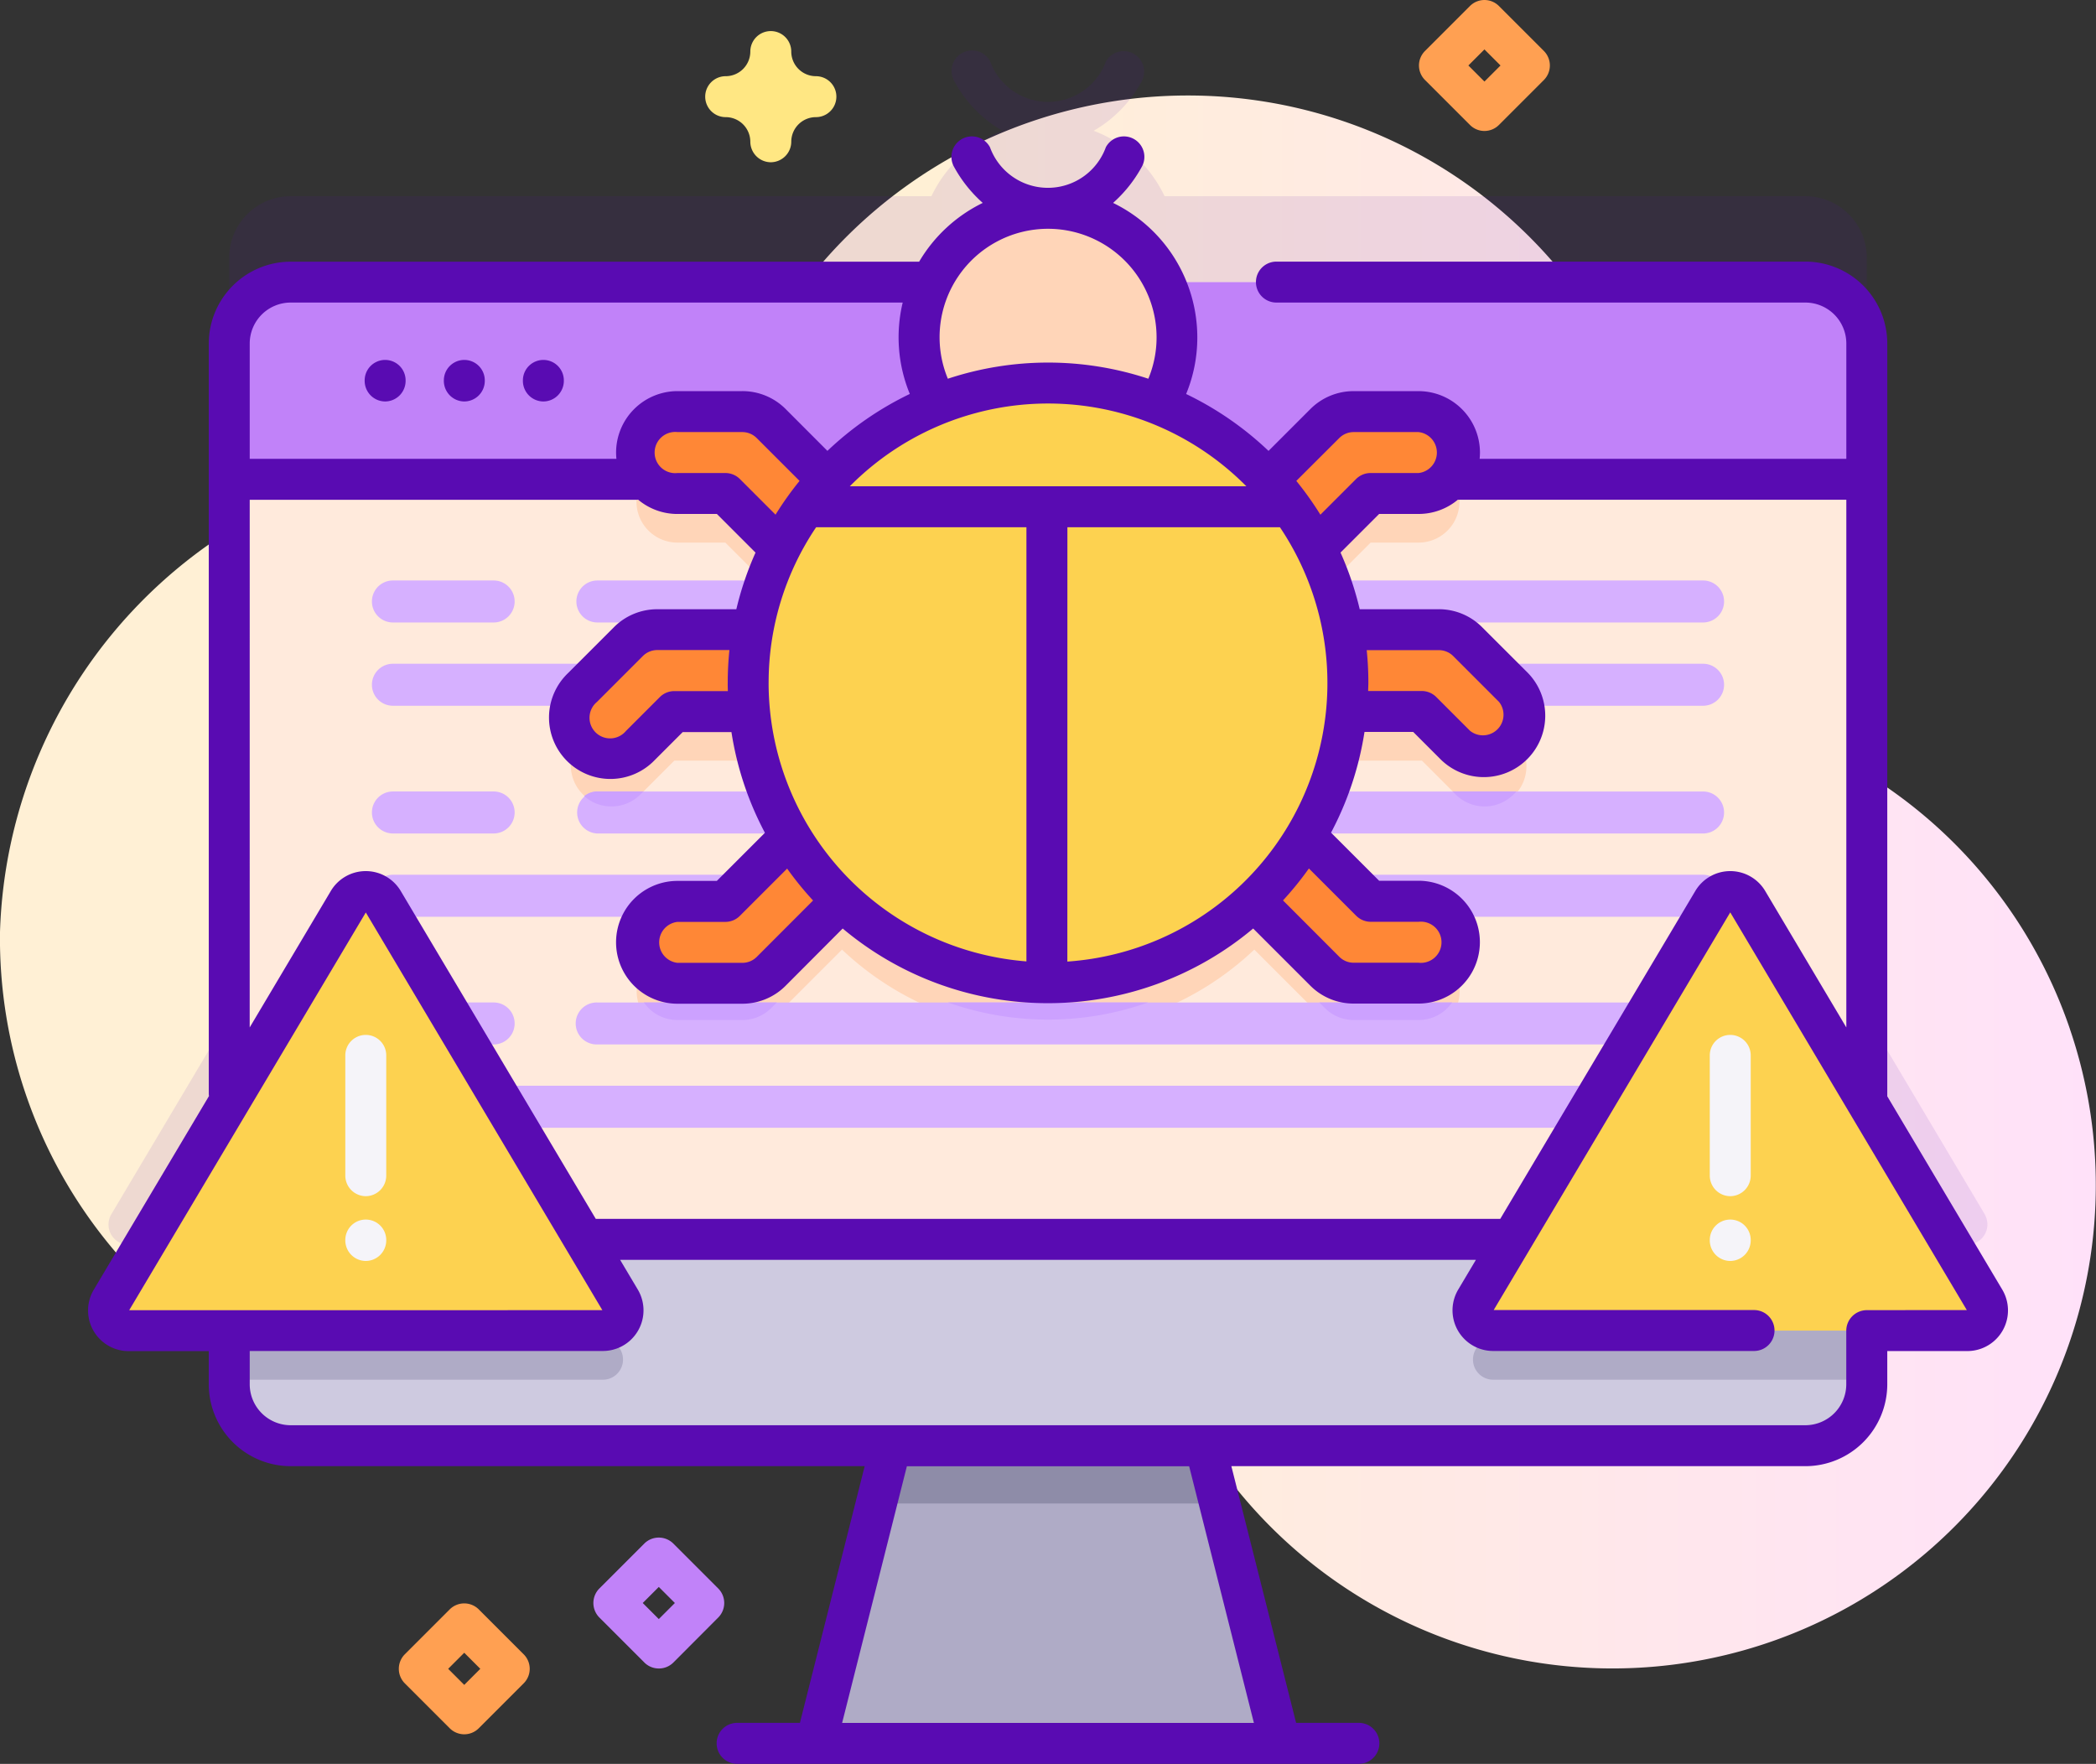 <svg xmlns="http://www.w3.org/2000/svg" xmlns:xlink="http://www.w3.org/1999/xlink" width="81.399" height="68.5" viewBox="0 0 81.399 68.5">
  <rect x="0" y="0" width="81.399" height="68.5" fill="#333333" stroke="none"/>
  <defs>
    <linearGradient id="linear-gradient" x1="0.441" y1="0.5" x2="1.689" y2="0.5" gradientUnits="objectBoundingBox">
      <stop offset="0.001" stop-color="#fff0d5"/>
      <stop offset="0.511" stop-color="#ffdfff"/>
      <stop offset="1" stop-color="#d9ceff"/>
    </linearGradient>
  </defs>
  <g id="malware" transform="translate(0 -40.568)">
    <path id="Path_2346" data-name="Path 2346" d="M80.386,100.148A18.725,18.725,0,0,0,69.281,88.669,6.8,6.8,0,0,1,64.895,82.4q0-.092,0-.183a18.767,18.767,0,0,0-33.86-10.7,15.313,15.313,0,0,1-12.254,6.351q-.214,0-.429,0A19.114,19.114,0,0,0,0,96.38a18.769,18.769,0,0,0,36.394,6.7,3.841,3.841,0,0,1,4.655-2.349l.072.02a3.831,3.831,0,0,1,2.79,3.993,18.769,18.769,0,1,0,36.472-4.6Z" transform="translate(0 -19.62)" fill="url(#linear-gradient)"/>
    <path id="Path_2347" data-name="Path 2347" d="M99.362,98.13l-4.578-7.7V60.981A2.386,2.386,0,0,0,92.4,58.6H67.515a5.026,5.026,0,0,0-2.754-2.542,4.888,4.888,0,0,0,1.866-1.923.795.795,0,0,0-1.388-.775,2.394,2.394,0,0,1-4.5,0,.795.795,0,1,0-1.388.775,4.888,4.888,0,0,0,1.866,1.923A5.025,5.025,0,0,0,58.46,58.6H33.575a2.386,2.386,0,0,0-2.385,2.385V90.435l-4.578,7.7a.784.784,0,0,0,.674,1.185h3.9V101.4a2.386,2.386,0,0,0,2.385,2.385H92.4a2.386,2.386,0,0,0,2.385-2.385V99.315h3.9a.784.784,0,0,0,.674-1.185Z" transform="translate(-22.288 -10.412)" fill="#590bb2" opacity="0.1"/>
    <path id="Path_2348" data-name="Path 2348" d="M217.319,390.825H199.287l3.606-14.294h10.82Z" transform="translate(-167.604 -282.551)" fill="#afabc6"/>
    <path id="Path_2349" data-name="Path 2349" d="M227.4,381.508H214.07l1.256-4.977h10.82Z" transform="translate(-180.036 -282.551)" fill="#8e8ca8"/>
    <path id="Path_2350" data-name="Path 2350" d="M119.59,111.859v40.423a2.386,2.386,0,0,1-2.385,2.385H58.38A2.386,2.386,0,0,1,56,152.281V111.859a2.386,2.386,0,0,1,2.385-2.385h58.825A2.386,2.386,0,0,1,119.59,111.859Z" transform="translate(-47.093 -57.951)" fill="#ffeadc"/>
    <path id="Path_2351" data-name="Path 2351" d="M175.981,157.955l-1.781-1.781a1.59,1.59,0,0,0-1.124-.466h-3.714a11.56,11.56,0,0,0-1.055-3.164l2.125-2.125h1.86a1.59,1.59,0,1,0,0-3.18h-2.519a1.59,1.59,0,0,0-1.124.466l-2.182,2.182a11.641,11.641,0,0,0-17.131,0l-2.182-2.182a1.59,1.59,0,0,0-1.124-.466h-2.519a1.59,1.59,0,1,0,0,3.18h1.86l2.125,2.125a11.554,11.554,0,0,0-1.055,3.164H142.73a1.59,1.59,0,0,0-1.124.466l-1.781,1.781a1.59,1.59,0,0,0,2.249,2.248l1.315-1.315h2.923a11.57,11.57,0,0,0,1.586,4.847l-.02.018-2.5,2.5h-1.86a1.59,1.59,0,1,0,0,3.18h2.519a1.59,1.59,0,0,0,1.124-.466l2.742-2.742a11.634,11.634,0,0,0,16.011,0l2.742,2.742a1.59,1.59,0,0,0,1.124.466h2.519a1.59,1.59,0,1,0,0-3.18h-1.86l-2.5-2.5-.02-.018a11.571,11.571,0,0,0,1.586-4.847h2.923l1.315,1.315a1.59,1.59,0,1,0,2.248-2.248Z" transform="translate(-117.203 -88.779)" fill="#ffd5b8"/>
    <path id="Path_2352" data-name="Path 2352" d="M141.612,183.992h42.94a.815.815,0,1,0,0-1.631h-42.94a.815.815,0,0,0,0,1.631Z" transform="translate(-118.412 -119.25)" fill="#d6b0ff"/>
    <path id="Path_2353" data-name="Path 2353" d="M91.666,183.992h3.912a.815.815,0,1,0,0-1.631H91.666a.815.815,0,1,0,0,1.631Z" transform="translate(-76.407 -119.25)" fill="#d6b0ff"/>
    <path id="Path_2354" data-name="Path 2354" d="M91.666,204.336h50.881a.815.815,0,0,0,0-1.631H91.666a.815.815,0,0,0,0,1.631Z" transform="translate(-76.407 -136.36)" fill="#d6b0ff"/>
    <path id="Path_2355" data-name="Path 2355" d="M185.367,234.719a.815.815,0,0,1-.814.816H141.613a.816.816,0,0,1,0-1.631h42.941A.815.815,0,0,1,185.367,234.719Z" transform="translate(-118.412 -162.598)" fill="#d6b0ff"/>
    <path id="Path_2356" data-name="Path 2356" d="M143.21,233.9H145l-.119.119a1.592,1.592,0,0,1-2.183.064.81.81,0,0,1,.513-.183Z" transform="translate(-120.01 -162.598)" fill="#cca1ff"/>
    <path id="Path_2357" data-name="Path 2357" d="M357.3,233.9a1.51,1.51,0,0,1-.108.119,1.589,1.589,0,0,1-2.248,0l-.119-.119Z" transform="translate(-298.412 -162.598)" fill="#cca1ff"/>
    <path id="Path_2358" data-name="Path 2358" d="M91.666,235.532h3.912a.815.815,0,0,0,0-1.631H91.666a.815.815,0,1,0,0,1.631Z" transform="translate(-76.407 -162.596)" fill="#d6b0ff"/>
    <path id="Path_2359" data-name="Path 2359" d="M91.666,255.876h50.881a.815.815,0,0,0,0-1.631H91.666a.815.815,0,0,0,0,1.631Z" transform="translate(-76.407 -179.706)" fill="#d6b0ff"/>
    <path id="Path_2360" data-name="Path 2360" d="M185.367,286.26a.813.813,0,0,1-.814.814H141.613a.815.815,0,1,1,0-1.629h42.941A.814.814,0,0,1,185.367,286.26Z" transform="translate(-118.412 -205.945)" fill="#d6b0ff"/>
    <path id="Path_2361" data-name="Path 2361" d="M157.287,285.444h5.162l-.216.216a1.586,1.586,0,0,1-1.124.466h-2.518A1.585,1.585,0,0,1,157.287,285.444Z" transform="translate(-132.281 -205.945)" fill="#cca1ff"/>
    <path id="Path_2362" data-name="Path 2362" d="M231.549,285.444h7.774a11.676,11.676,0,0,1-7.774,0Z" transform="translate(-194.736 -205.945)" fill="#cca1ff"/>
    <path id="Path_2363" data-name="Path 2363" d="M327.405,285.444a1.585,1.585,0,0,1-1.3.682h-2.518a1.586,1.586,0,0,1-1.124-.466l-.216-.216Z" transform="translate(-271.012 -205.945)" fill="#cca1ff"/>
    <path id="Path_2364" data-name="Path 2364" d="M91.666,287.072h3.912a.815.815,0,1,0,0-1.631H91.666a.815.815,0,1,0,0,1.631Z" transform="translate(-76.407 -205.942)" fill="#d6b0ff"/>
    <path id="Path_2365" data-name="Path 2365" d="M91.666,307.417h50.881a.815.815,0,1,0,0-1.631H91.666a.815.815,0,1,0,0,1.631Z" transform="translate(-76.407 -223.053)" fill="#d6b0ff"/>
    <path id="Path_2366" data-name="Path 2366" d="M119.59,117.134V111.86a2.385,2.385,0,0,0-2.385-2.385H58.38A2.385,2.385,0,0,0,56,111.86v5.274Z" transform="translate(-47.093 -57.952)" fill="#c182f9"/>
    <path id="Path_2367" data-name="Path 2367" d="M119.59,343.336v5.627a2.385,2.385,0,0,1-2.385,2.385H58.38A2.385,2.385,0,0,1,56,348.963v-5.627Z" transform="translate(-47.093 -254.633)" fill="#cecae0"/>
    <path id="Path_2368" data-name="Path 2368" d="M375.1,343.336v5.447H360.589a.784.784,0,0,1-.674-1.185l2.536-4.262Z" transform="translate(-302.601 -254.633)" fill="#afabc6"/>
    <path id="Path_2369" data-name="Path 2369" d="M70.5,348.783H55.994v-5.447H68.641l2.536,4.262A.784.784,0,0,1,70.5,348.783Z" transform="translate(-47.092 -254.633)" fill="#afabc6"/>
    <g id="Group_1339" data-name="Group 1339" transform="translate(22.156 56.553)">
      <path id="Path_2370" data-name="Path 2370" d="M322.592,199.341a1.586,1.586,0,0,1-1.124-.466l-1.315-1.315h-3.541a1.59,1.59,0,0,1,0-3.18h4.2a1.59,1.59,0,0,1,1.124.466l1.781,1.781a1.59,1.59,0,0,1-1.124,2.714Z" transform="translate(-287.095 -185.911)" fill="#ff8736"/>
      <path id="Path_2371" data-name="Path 2371" d="M140.95,199.341a1.586,1.586,0,0,0,1.124-.466l1.315-1.315h3.541a1.59,1.59,0,1,0,0-3.18h-4.2a1.591,1.591,0,0,0-1.124.466l-1.781,1.781a1.59,1.59,0,0,0,1.124,2.714Z" transform="translate(-139.36 -185.911)" fill="#ff8736"/>
      <path id="Path_2372" data-name="Path 2372" d="M310.195,143.825a1.585,1.585,0,0,1-1.124.466h-1.86l-2.5,2.5a1.59,1.59,0,0,1-2.248-2.249l2.97-2.97a1.59,1.59,0,0,1,1.124-.466h2.519a1.59,1.59,0,0,1,1.124,2.714Z" transform="translate(-276.137 -141.111)" fill="#ff8736"/>
      <path id="Path_2373" data-name="Path 2373" d="M155.951,143.825a1.585,1.585,0,0,0,1.124.466h1.86l2.5,2.5a1.59,1.59,0,0,0,2.249-2.249l-2.97-2.97a1.59,1.59,0,0,0-1.124-.466h-2.519a1.59,1.59,0,0,0-1.124,2.714Z" transform="translate(-152.921 -141.111)" fill="#ff8736"/>
      <path id="Path_2374" data-name="Path 2374" d="M155.951,245.489a1.585,1.585,0,0,1,1.124-.466h1.86l2.5-2.5a1.59,1.59,0,1,1,2.249,2.248l-2.97,2.97a1.59,1.59,0,0,1-1.124.466h-2.519a1.59,1.59,0,0,1-1.124-2.714Z" transform="translate(-152.921 -226.005)" fill="#ff8736"/>
      <path id="Path_2375" data-name="Path 2375" d="M310.195,245.489a1.585,1.585,0,0,0-1.124-.466h-1.86l-2.5-2.5a1.59,1.59,0,1,0-2.248,2.248l2.97,2.97a1.59,1.59,0,0,0,1.124.466h2.519a1.59,1.59,0,0,0,1.124-2.714Z" transform="translate(-276.137 -226.005)" fill="#ff8736"/>
    </g>
    <circle id="Ellipse_170" data-name="Ellipse 170" cx="5.008" cy="5.008" r="5.008" transform="translate(35.692 48.657)" fill="#ffd5b8"/>
    <circle id="Ellipse_171" data-name="Ellipse 171" cx="11.646" cy="11.646" r="11.646" transform="translate(29.054 55.442)" fill="#fdd250"/>
    <path id="Path_2376" data-name="Path 2376" d="M360.589,275.432H379a.784.784,0,0,0,.674-1.185l-9.207-15.477a.784.784,0,0,0-1.348,0l-9.207,15.477A.784.784,0,0,0,360.589,275.432Z" transform="translate(-302.601 -183.19)" fill="#fdd250"/>
    <path id="Path_2377" data-name="Path 2377" d="M418.447,299.638a.8.8,0,0,1-.795-.795v-4.673a.795.795,0,1,1,1.59,0v4.673A.8.8,0,0,1,418.447,299.638Z" transform="translate(-351.252 -212.616)" fill="#f5f4f9"/>
    <path id="Path_2378" data-name="Path 2378" d="M418.447,340.1a.8.8,0,0,1-.795-.795v-.018a.795.795,0,0,1,1.59,0v.018A.8.8,0,0,1,418.447,340.1Z" transform="translate(-351.252 -250.562)" fill="#f5f4f9"/>
    <path id="Path_2379" data-name="Path 2379" d="M27.286,275.432H45.7a.784.784,0,0,0,.674-1.185l-9.207-15.477a.784.784,0,0,0-1.348,0l-9.207,15.477A.784.784,0,0,0,27.286,275.432Z" transform="translate(-22.287 -183.19)" fill="#fdd250"/>
    <path id="Path_2380" data-name="Path 2380" d="M85.143,299.638a.8.8,0,0,1-.795-.795v-4.673a.795.795,0,1,1,1.59,0v4.673A.8.8,0,0,1,85.143,299.638Z" transform="translate(-70.938 -212.616)" fill="#f5f4f9"/>
    <path id="Path_2381" data-name="Path 2381" d="M85.143,340.1a.8.8,0,0,1-.795-.795v-.018a.795.795,0,0,1,1.59,0v.018A.8.8,0,0,1,85.143,340.1Z" transform="translate(-70.938 -250.562)" fill="#f5f4f9"/>
    <path id="Path_2382" data-name="Path 2382" d="M147.479,421.228a.792.792,0,0,1-.562-.233l-1.748-1.748a.8.8,0,0,1,0-1.124l1.748-1.748a.8.8,0,0,1,1.124,0l1.748,1.748a.8.8,0,0,1,0,1.124L148.041,421A.792.792,0,0,1,147.479,421.228Zm-.624-2.543.624.624.624-.624-.624-.624Z" transform="translate(-121.894 -315.864)" fill="#c182f9"/>
    <path id="Path_2383" data-name="Path 2383" d="M99.95,437.306a.8.8,0,0,1-.562-.233l-1.748-1.748a.8.8,0,0,1,0-1.124l1.748-1.748a.8.8,0,0,1,1.124,0l1.748,1.748a.795.795,0,0,1,0,1.124l-1.748,1.748A.794.794,0,0,1,99.95,437.306Zm-.624-2.543.624.624.624-.624-.624-.624Z" transform="translate(-81.921 -329.386)" fill="#ffa052"/>
    <path id="Path_2384" data-name="Path 2384" d="M349.155,45.654a.792.792,0,0,1-.562-.233l-1.748-1.748a.795.795,0,0,1,0-1.124l1.748-1.748a.795.795,0,0,1,1.124,0l1.748,1.748a.8.8,0,0,1,0,1.124l-1.748,1.748A.793.793,0,0,1,349.155,45.654Zm-.624-2.543.624.624.624-.624-.624-.624Z" transform="translate(-291.506 0)" fill="#ffa052"/>
    <path id="Path_2385" data-name="Path 2385" d="M174.8,53.26a.8.8,0,0,1-.795-.795.958.958,0,0,0-.957-.957.795.795,0,1,1,0-1.59.958.958,0,0,0,.957-.957.795.795,0,1,1,1.59,0,.958.958,0,0,0,.957.957.795.795,0,0,1,0,1.59.958.958,0,0,0-.957.957A.8.8,0,0,1,174.8,53.26Z" transform="translate(-144.866 -6.391)" fill="#ffe783"/>
    <path id="Path_2386" data-name="Path 2386" d="M89.872,130.1a.8.8,0,0,0,.795-.795v-.023a.795.795,0,1,0-1.59,0v.023A.8.8,0,0,0,89.872,130.1Z" transform="translate(-74.915 -73.941)" fill="#590bb2"/>
    <path id="Path_2387" data-name="Path 2387" d="M109.2,130.1a.8.8,0,0,0,.795-.795v-.023a.795.795,0,1,0-1.59,0v.023A.8.8,0,0,0,109.2,130.1Z" transform="translate(-91.168 -73.941)" fill="#590bb2"/>
    <path id="Path_2388" data-name="Path 2388" d="M128.523,130.1a.8.8,0,0,0,.795-.795v-.023a.795.795,0,1,0-1.59,0v.023A.8.8,0,0,0,128.523,130.1Z" transform="translate(-107.421 -73.941)" fill="#590bb2"/>
    <path id="Path_2389" data-name="Path 2389" d="M95.833,118.724l-4.466-7.508s0,0,0,0V81.981a3.183,3.183,0,0,0-3.18-3.18H67.644a.795.795,0,1,0,0,1.59H88.187a1.592,1.592,0,0,1,1.59,1.59V86.46H75.536a2.439,2.439,0,0,0,.013-.244,2.388,2.388,0,0,0-2.385-2.385H70.645a2.37,2.37,0,0,0-1.686.7l-1.621,1.621a12.491,12.491,0,0,0-3.2-2.21,5.745,5.745,0,0,0,.434-2.2,5.81,5.81,0,0,0-3.271-5.221,5.233,5.233,0,0,0,1.107-1.387.795.795,0,1,0-1.388-.775,2.394,2.394,0,0,1-4.5,0,.795.795,0,1,0-1.388.775,5.232,5.232,0,0,0,1.107,1.387,5.842,5.842,0,0,0-2.47,2.283H29.362a3.183,3.183,0,0,0-3.18,3.18v29.138a.767.767,0,0,0,.008.084l-4.474,7.521a1.579,1.579,0,0,0,1.357,2.386h3.109V122.4a3.183,3.183,0,0,0,3.18,3.18H51.654l-2.515,9.969H46.7a.795.795,0,0,0,0,1.59H70.847a.795.795,0,0,0,0-1.59H68.409l-2.515-9.969H88.187a3.183,3.183,0,0,0,3.18-3.18V121.11h3.109a1.579,1.579,0,0,0,1.357-2.386ZM70.084,85.654a.791.791,0,0,1,.562-.233h2.519a.8.8,0,0,1,0,1.59H71.3a.794.794,0,0,0-.562.233l-1.386,1.386a12.514,12.514,0,0,0-.935-1.313Zm-22.16,9.508a10.789,10.789,0,0,1,1.845-6.046h8.167v16.861A10.863,10.863,0,0,1,47.923,95.162Zm1.729,8.447L47.465,105.8a.791.791,0,0,1-.562.233H44.384a.8.8,0,0,1,0-1.59h1.86a.794.794,0,0,0,.562-.233l1.837-1.837a12.51,12.51,0,0,0,1.008,1.24Zm-3.31-8.129H44.26a.794.794,0,0,0-.562.233l-1.315,1.315A.8.8,0,1,1,41.258,95.9l1.781-1.781a.791.791,0,0,1,.562-.233h2.8a12.547,12.547,0,0,0-.065,1.272C46.333,95.268,46.339,95.374,46.341,95.48Zm1.851-6.85-1.386-1.386a.8.8,0,0,0-.562-.233h-1.86a.8.8,0,1,1,0-1.59H46.9a.791.791,0,0,1,.562.233l1.663,1.663A12.519,12.519,0,0,0,48.192,88.629Zm11.333.486H67.78a10.843,10.843,0,0,1-8.255,16.868Zm9.38,13.253,1.837,1.837a.8.8,0,0,0,.562.233h1.86a.8.8,0,1,1,0,1.59H70.646a.791.791,0,0,1-.562-.233L67.9,103.609A12.552,12.552,0,0,0,68.905,102.369Zm2.245-8.479h2.8a.791.791,0,0,1,.562.233L76.29,95.9a.8.8,0,0,1-1.124,1.124l-1.315-1.315a.8.8,0,0,0-.562-.233H71.207c0-.106.008-.211.008-.318A12.5,12.5,0,0,0,71.151,93.89Zm-4.675-6.364h-15.4a10.83,10.83,0,0,1,15.4,0Zm-7.7-10a4.218,4.218,0,0,1,4.213,4.213,4.17,4.17,0,0,1-.32,1.61,12.394,12.394,0,0,0-7.786,0,4.211,4.211,0,0,1,3.893-5.823ZM29.362,80.391H53.131a5.775,5.775,0,0,0,.276,3.549,12.487,12.487,0,0,0-3.2,2.211L48.589,84.53a2.371,2.371,0,0,0-1.686-.7H44.384A2.388,2.388,0,0,0,42,86.216a2.438,2.438,0,0,0,.013.244H27.772V81.981A1.592,1.592,0,0,1,29.362,80.391Zm-1.59,7.659H42.794c.021,0,.04,0,.06-.006a2.366,2.366,0,0,0,1.53.557h1.531l1.5,1.5a12.326,12.326,0,0,0-.745,2.2H43.6a2.369,2.369,0,0,0-1.686.7l-1.781,1.781a2.385,2.385,0,1,0,3.372,3.372l1.083-1.083H46.48a12.344,12.344,0,0,0,1.3,3.912l-1.868,1.868H44.384a2.385,2.385,0,0,0,0,4.77H46.9a2.371,2.371,0,0,0,1.686-.7L50.8,104.7a12.382,12.382,0,0,0,7.912,2.9h.059a12.383,12.383,0,0,0,7.97-2.9l2.215,2.215a2.371,2.371,0,0,0,1.686.7h2.519a2.385,2.385,0,0,0,0-4.77H71.633l-1.868-1.868a12.345,12.345,0,0,0,1.3-3.912h1.891l1.083,1.083a2.385,2.385,0,0,0,3.372-3.373L75.634,93a2.369,2.369,0,0,0-1.686-.7H70.879a12.34,12.34,0,0,0-.745-2.2l1.5-1.5h1.531a2.366,2.366,0,0,0,1.524-.552H89.777v20.494l-3.151-5.3a1.579,1.579,0,0,0-2.714,0l-7.575,12.734H41.211l-7.575-12.734a1.579,1.579,0,0,0-2.714,0l-3.151,5.3Zm4.508,16.027,9.187,15.445H23.092Zm34.49,31.475H50.778l2.515-9.969H64.255Zm23.8-16.031a.8.8,0,0,0-.795.795V122.4a1.592,1.592,0,0,1-1.59,1.59H29.362a1.592,1.592,0,0,1-1.59-1.59v-1.293H41.486a1.579,1.579,0,0,0,1.357-2.386l-.686-1.153H75.391l-.686,1.153a1.579,1.579,0,0,0,1.357,2.386H86.193a.795.795,0,1,0,0-1.59H76.082l9.187-15.444,9.187,15.445Z" transform="translate(-18.074 -28.073)" fill="#590bb2"/>
  </g>
</svg>
